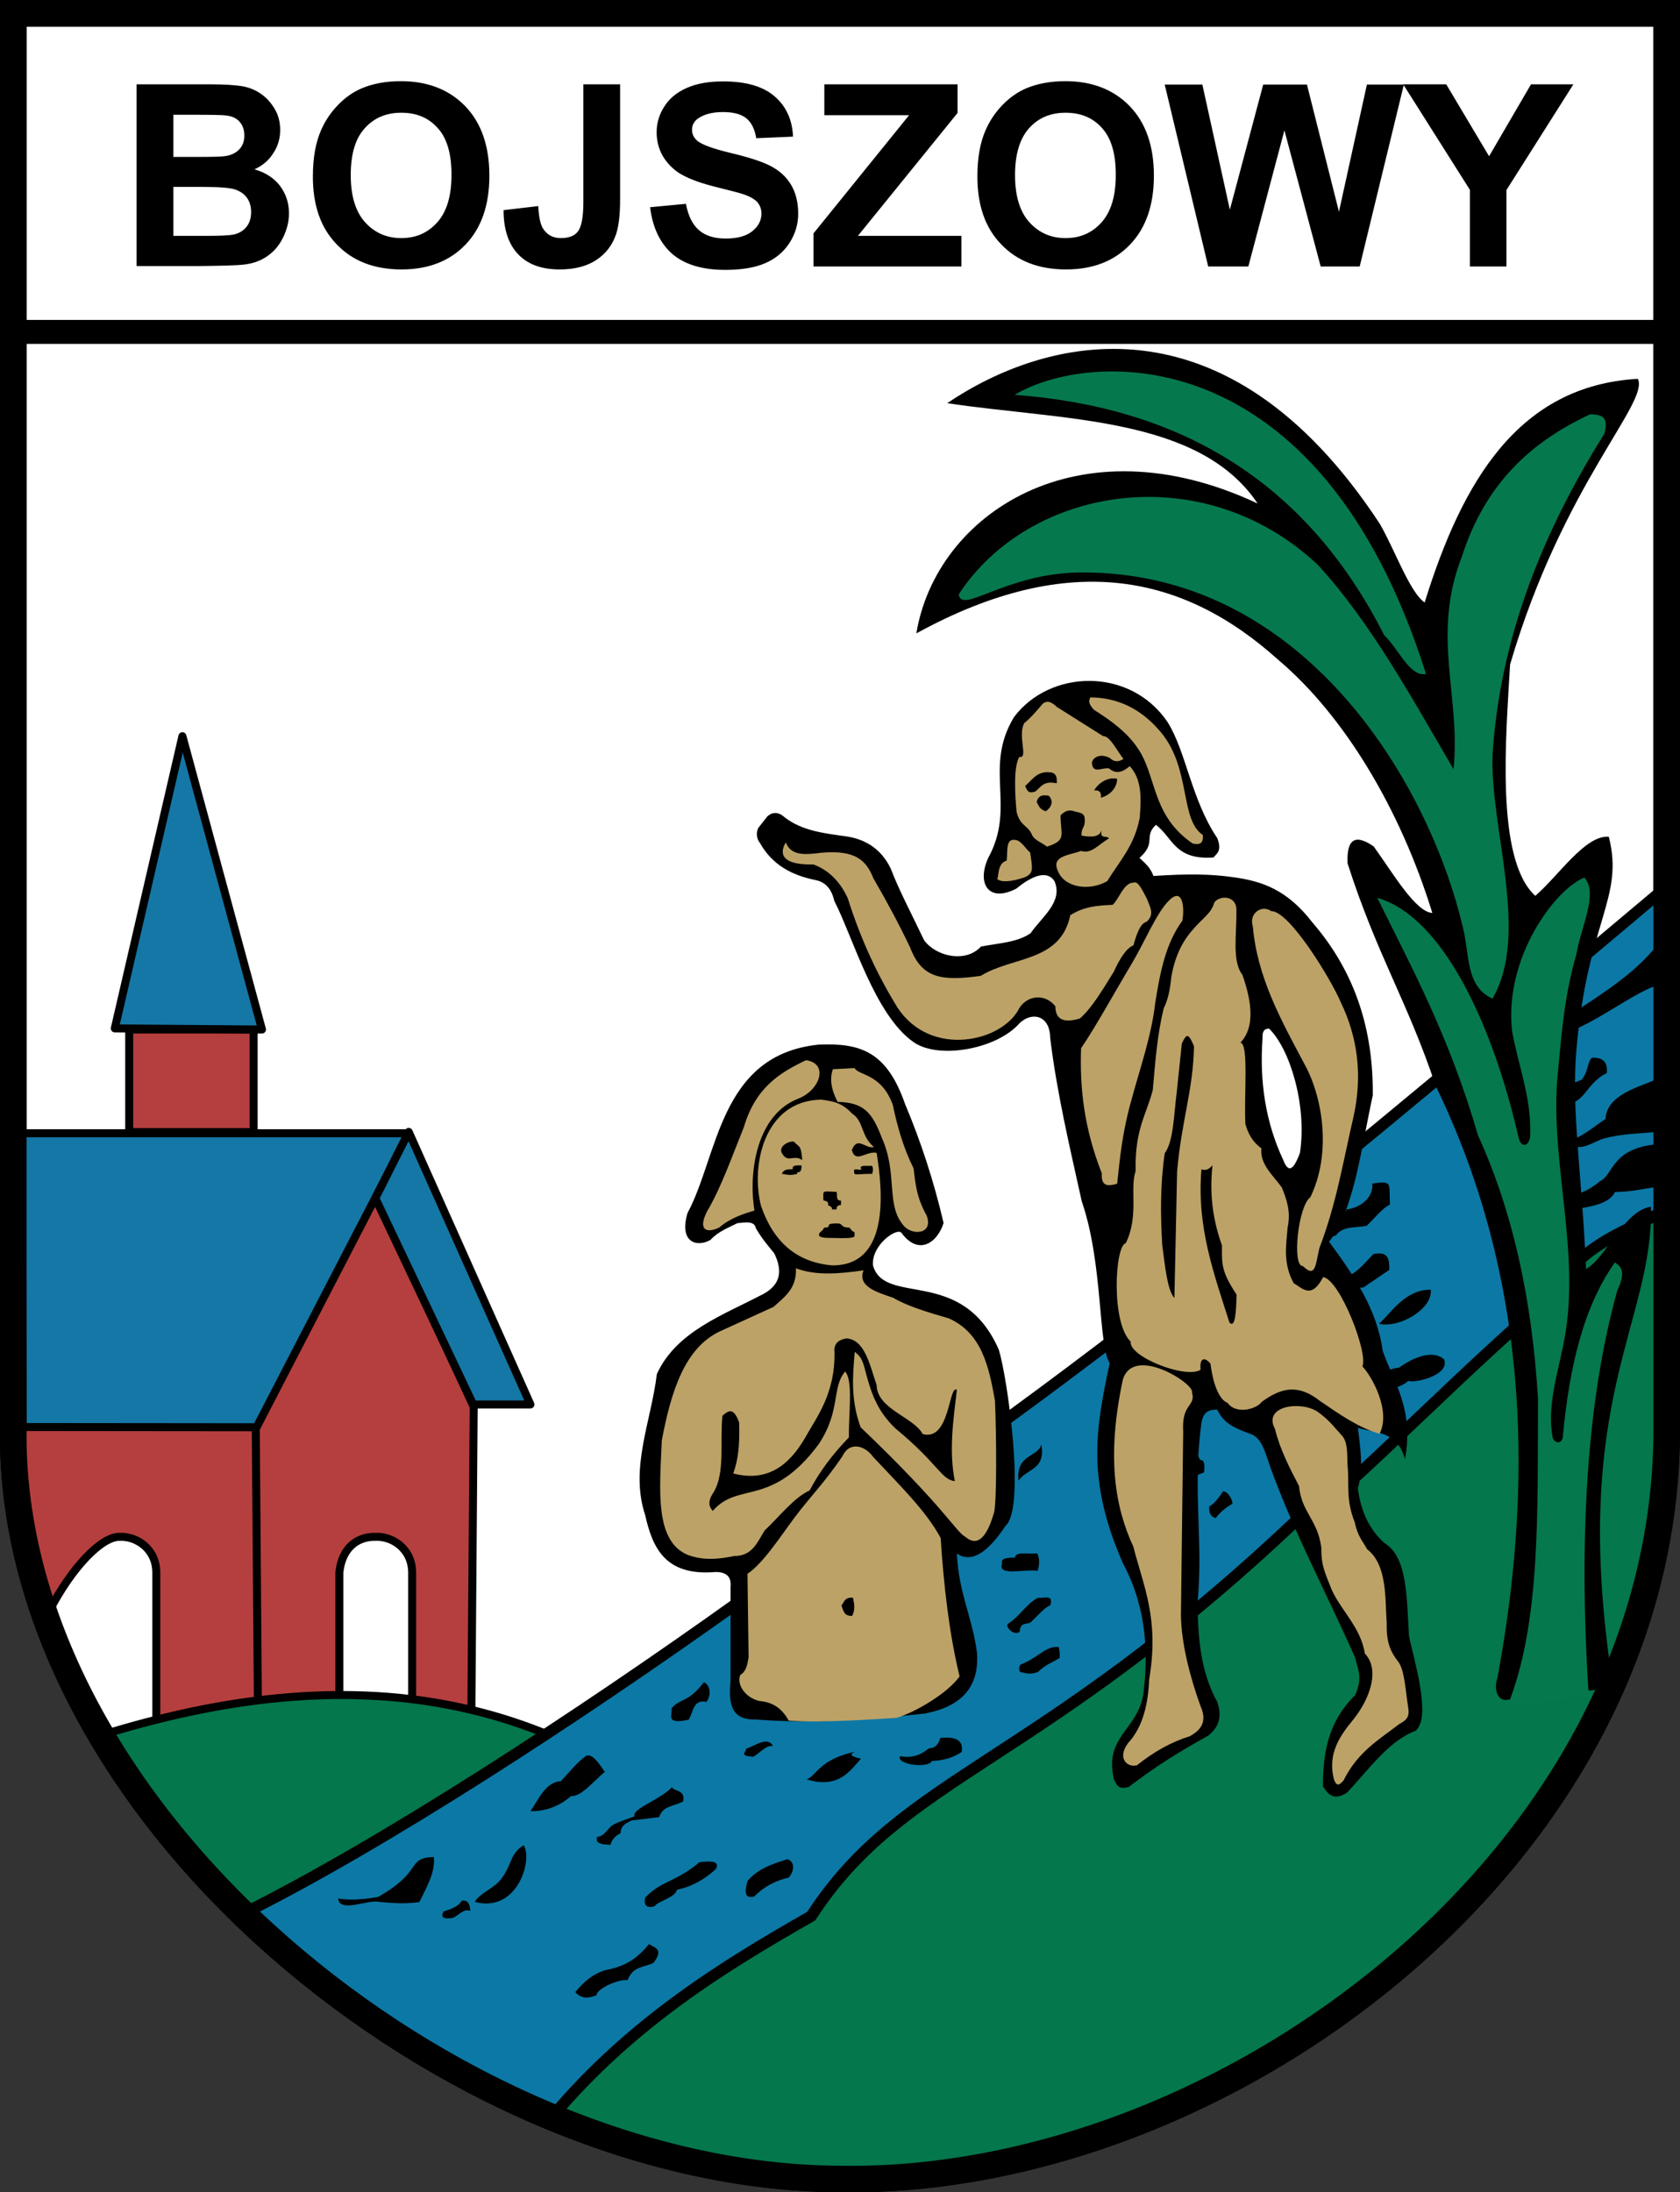 <?xml version="1.0" encoding="utf-8"?>
<!-- Generator: Adobe Illustrator 26.0.0, SVG Export Plug-In . SVG Version: 6.00 Build 0)  -->
<svg version="1.1"
	 id="svg2" inkscape:output_extension="org.inkscape.output.svg.inkscape" xmlns:cc="http://web.resource.org/cc/" xmlns:dc="http://purl.org/dc/elements/1.1/" xmlns:inkscape="http://www.inkscape.org/namespaces/inkscape" xmlns:rdf="http://www.w3.org/1999/02/22-rdf-syntax-ns#" xmlns:sodipodi="http://sodipodi.sourceforge.net/DTD/sodipodi-0.dtd" xmlns:svg="http://www.w3.org/2000/svg"
	 xmlns="http://www.w3.org/2000/svg" xmlns:xlink="http://www.w3.org/1999/xlink" x="0px" y="0px" viewBox="0 0 745.3 972.3"
	 style="enable-background:new 0 0 745.3 972.3;" xml:space="preserve">
<rect x="0" y="0" width="745.3" height="972.3" fill="#333333" stroke="none"/>
<style type="text/css">
	.st0{fill-rule:evenodd;clip-rule:evenodd;fill:#FFFFFF;stroke:#000000;stroke-width:11.77;stroke-linecap:round;}
	.st1{fill-rule:evenodd;clip-rule:evenodd;fill:#B53F3E;stroke:#000000;stroke-width:3.543;stroke-linecap:round;}
	.st2{fill-rule:evenodd;clip-rule:evenodd;fill:#B53E3E;stroke:#000000;stroke-width:3.543;}
	.st3{fill-rule:evenodd;clip-rule:evenodd;fill:#1577A5;stroke:#000000;stroke-width:3.543;stroke-linejoin:round;}
	
		.st4{fill-rule:evenodd;clip-rule:evenodd;fill:#1577A5;stroke:#000000;stroke-width:3.543;stroke-linecap:round;stroke-linejoin:round;}
	.st5{fill:#B53F3E;stroke:#000000;stroke-width:3.543;stroke-linecap:round;stroke-linejoin:round;}
	.st6{fill-rule:evenodd;clip-rule:evenodd;fill:#04774C;stroke:#000000;stroke-width:3.543;stroke-linecap:round;}
	.st7{fill-rule:evenodd;clip-rule:evenodd;fill:#0C78A5;stroke:#000000;stroke-width:5.07;stroke-linecap:round;}
	.st8{fill-rule:evenodd;clip-rule:evenodd;}
	.st9{fill:none;stroke:#000000;stroke-width:10.63;}
	.st10{fill:none;stroke:#000000;stroke-width:11.77;stroke-linecap:round;}
	.st11{fill-rule:evenodd;clip-rule:evenodd;fill:#06784E;}
	.st12{fill-rule:evenodd;clip-rule:evenodd;fill:#BCA267;}
</style>
<sodipodi:namedview  bordercolor="#666666" borderopacity="1.0" gridtolerance="10.0" guidetolerance="10.0" id="base" inkscape:current-layer="svg2" inkscape:cx="379.01082" inkscape:cy="488.77898" inkscape:guide-bbox="true" inkscape:pageopacity="0.0" inkscape:pageshadow="2" inkscape:window-height="693" inkscape:window-width="836" inkscape:window-x="89" inkscape:window-y="-2" inkscape:zoom="0.48877233" objecttolerance="10.0" pagecolor="#ffffff" showguides="true">
	</sodipodi:namedview>
<g id="layer1" transform="translate(765.832,-36.195)" inkscape:label="Warstwa 1">
	<path id="path4304" sodipodi:nodetypes="cccccc" class="st0" d="M-759.9,42.1h733.5v628.4c-0.3,189.7-197.5,335.4-367.8,332.1
		c-170.5-1.3-367.5-161.5-365.8-332.1V42.1z"/>
</g>
<g id="g5184" transform="translate(-775.479,1.3305669e-7)">
	<g id="g4191" transform="translate(1543.421,-36.195)" inkscape:label="Warstwa 1">
		<path id="path4193" sodipodi:nodetypes="cccccccccccccccccc" class="st1" d="M-602.8,563.3L-654.1,664h-105.8
			c-2,28.8,4.3,57.7,13.9,86.5c10-19.3,23.2-32.9,31.1-32.7c7.5-0.4,16.3,5.3,16.3,15.9v84.3h-14.8c0,0,0,0,0,0l154.4,0.1l1.2-158
			L-602.8,563.3z M-601.4,717.8c7.5-0.4,16.3,5.3,16.3,15.9v84.3h-32.3v-84.3C-616.3,722.6-609.3,717.6-601.4,717.8z"/>
	</g>
	<path id="path5174" class="st2" d="M888.9,628.4l1.2,153.6"/>
	<path id="path5176" sodipodi:nodetypes="ccccc" class="st3" d="M785.5,632.9l-0.3-130.3h171.6L889.3,633L785.5,632.9z"/>
	<path id="path5178" sodipodi:nodetypes="ccccc" class="st4" d="M956.8,502l54,120.9h-25.4l-43.4-91.5L956.8,502z"/>
	<rect id="rect5180" x="832.8" y="456.6" class="st5" width="55.2" height="45.5"/>
	<path id="path5182" sodipodi:nodetypes="cccc" class="st3" d="M826.4,456.1l65.3,0.5l-35.3-130.1L826.4,456.1z"/>
</g>
<g id="g3211" transform="translate(1534.533,-36.195)" inkscape:label="Warstwa 1">
	<path id="path3213" sodipodi:nodetypes="cccccc" class="st6" d="M-1193.8,876l400.2-327.6v122.1
		c-0.3,189.7-197.5,335.4-367.8,332.1c-123.7-0.9-261.5-85.6-327-197.2C-1382.6,772.9-1282.2,780.1-1193.8,876z"/>
</g>
<g id="g3181" transform="translate(-770.863,1.3305669e-7)">
	<g id="g3249" transform="translate(1536.153,-36.195)" inkscape:label="Warstwa 1">
		<path id="path3251" sodipodi:nodetypes="ccccccccc" class="st7" d="M-26.4,429.9v142.8c-17.3,10.4-35.1,12.2-56.2,42.9
			c-49.1,43-97.7,95.1-108.2,95.5c-114.6,108.3-174,112.3-214.6,174.9c-38.2,21.8-79.9,47.2-115.2,89.3
			c-50.2-20.7-97.8-52-137.2-90.2c62.5-31.1,148.6-87.2,220.1-138.3C-285.4,650-164.5,545.9-26.4,429.9z"/>
	</g>
	<path id="path3253" sodipodi:nodetypes="cscc" class="st8" d="M1003.2,818.4c-6.1,3.6-5,8.2-9.8,14.7c-3.6,4.8-9.2,6-11.9,10.4
		C1000.4,848.6,1007.3,824.8,1003.2,818.4z"/>
	<path id="path3255" sodipodi:nodetypes="cccccc" class="st8" d="M963.3,823.6c-12.4,0.4-4.4,6.3-24.7,17.7
		c-7.2,1.3-13.1,1.5-17.7,0.7c0.4,6.6,13.5,0.3,18,1.5c5.5,0.4,10.4,1.1,18,0.1C960.1,837,964.1,830.3,963.3,823.6z"/>
	<path id="path3257" sodipodi:nodetypes="ccccc" class="st8" d="M975.7,843c2-0.4,3.6,0.5,3.8,4.5c-2.9-1.2-5.2,2-7.7,3.1
		c-5.1,0.8-5.2-0.8-4.2-2.8C970.6,846.7,973.8,846,975.7,843z"/>
	<path id="path3259" sodipodi:nodetypes="cccccc" class="st8" d="M1006.2,803.3c3.8-5.7,6.9-13,13.4-13.3c3.9-4,7-8.2,11.2-11.2
		c3.4-1.7,7.4,6.1,8.4,7c-5,4.1-10.3,11-15,10.8C1018.2,801.7,1012.2,803.3,1006.2,803.3z"/>
	<path id="path3261" sodipodi:nodetypes="ccccccccsc" class="st8" d="M1035.7,814.7c-0.2,1.6-0.8,3.3,6,3.5c0.6-2.3,2.1-4,4.5-5.2
		c0-3.3,2.4-4.4,4.8-5.6l12.3-1.5c1.5-5,6.5-4.8,10.6-6.9c1.3-5.4-4.5-4.5-4.9-6.4c-5.6,5.9-17.7,9.4-16.7,13
		c-3.2,1.2-6.3,2.1-9.4,3.7C1040.5,810.6,1039.3,814.4,1035.7,814.7z"/>
	<path id="path3263" sodipodi:nodetypes="cccccc" class="st8" d="M1057.1,841.6c7.4-7.7,13.3-6.7,24.1-15.7c5.1-0.6,9.2-0.6,7.2,3.1
		c-4.8,4.3-10.3,7.7-17.2,9.1c-0.8,3.6-8.7,5.1-9.9,7.3C1057.4,846.5,1056.4,844.8,1057.1,841.6z"/>
	<path id="path2169" sodipodi:nodetypes="ccccc" class="st8" d="M1102.5,834.2c-1.3,4.6-1.5,8.1,3,6.9c4.5-4.6,9.7-7.1,15.3-8.4
		c3.3-4,1.9-7.7-0.8-8.1C1113.7,826.7,1107.4,828.5,1102.5,834.2z"/>
	<path id="path2171" sodipodi:nodetypes="ccccc" class="st8" d="M1083.1,746.1c2.3,0.8,3.8,4.9,1.2,8.7c-6-1.3-5.8,4.5-7.9,7.9
		c-10.9,2.4-7-2.5-7.6-5.1C1073,752.9,1076,755.4,1083.1,746.1z"/>
	<path id="path2173" sodipodi:nodetypes="cccc" class="st8" d="M1101.8,775.6c0.6,1.2-3.8,3.2,3.3,3.5c2.9-1.7,5.8-5.3,8.7-4.7
		C1111.4,769.9,1106.1,774.2,1101.8,775.6z"/>
	<path id="path2175" sodipodi:nodetypes="cccc" class="st8" d="M1128.8,789.2c14.2,4.3,19.3-4,24-9.2c-3.4-0.8-5.8-1.6-2.7-3.1
		C1134.3,780.5,1133.5,787,1128.8,789.2z"/>
	<path id="path2177" sodipodi:nodetypes="ccccccc" class="st8" d="M1026.1,883.5c2.5,3,5.8,2.9,9.4,1.4c0.1-2.9,9.6-7.2,13.8-6.7
		c2.3-6.3,7.5-5.6,11.5-7.7c4.9-6.4,0-6.7-2-8.3c-4.8,5.9-10,9.9-19.5,11.6C1033.5,875.7,1029.8,879,1026.1,883.5z"/>
	<path id="path2179" sodipodi:nodetypes="cccccc" class="st8" d="M1170.1,778.9c-1.6,3.8,12.6,5.5,14.2,2.1c4.8-0.2,9.2-1.3,13.2-4
		c0.9-5.7-3.3-6.8-9.5-6.2c-1,3.3-2.2,4.3-5.2,4.7C1180,777.8,1176.2,780,1170.1,778.9z"/>
	<path id="path2181" sodipodi:nodetypes="cccccc" class="st8" d="M1240.6,730.5c0.2,1.4,0.5,2.4,0.4,4.8c-3.2,2-6.6,3.1-9.6,6.2
		c-3.6,1.4-5.7,0.5-8.1,0c-0.3-1.1-0.6-2.2,0.4-3.3C1231.4,735.3,1235,729.7,1240.6,730.5z"/>
	<path id="path2183" sodipodi:nodetypes="cccccc" class="st8" d="M1218.1,720.1c-1.6,1,2.3,5.6,5.1,3.7c0.3-4.7,3.1-3.1,4.9-4.3
		c2.9-2.7,5.8-6.2,8.7-7.6c1.6-5.1-3.1-2.8-5.4-3.3C1226.1,711.3,1223.6,716.6,1218.1,720.1z"/>
	<path id="path2185" sodipodi:nodetypes="ccccc" class="st8" d="M1221.2,690.8c-3.2,0.1-6.5,0-5.8,2.8c-2.2,5.7,10.6,2.1,15.8,3.1
		c0.7-2.6,1.1-5.1-0.2-7.8C1227.7,689.5,1221.3,687.8,1221.2,690.8z"/>
	<path id="path2187" sodipodi:nodetypes="ccc" class="st8" d="M1232.8,640.6c-1.3,5.8-11.3,4.1-10.1,16.1
		C1226.4,651.2,1234.9,652,1232.8,640.6z"/>
	<path id="path2189" sodipodi:nodetypes="ccccc" class="st8" d="M1313.4,661.5c2-0.4,4.3,3.6,4.2,5.4c-2.7,1.6-5.3,3.5-7.4,6.4
		c-1.8-0.5-3.1-1.7-2.9-5.2C1309.9,666.8,1311.6,664.1,1313.4,661.5z"/>
	<path id="path2191" sodipodi:nodetypes="ccccccc" class="st8" d="M1291.8,655.4c-0.6,2.4-1,4.8,3.6,3.7c3.1-3.9,6.4-4.7,9.6-6.1
		c0.6-4.4-0.3-5.6-1.8-5.5c-0.8-3.2-2.7-1.2-4.1-1.7c-0.3,1-1.1,2-3,2.6C1296,651.2,1293.8,653.3,1291.8,655.4z"/>
	<path id="path2193" sodipodi:nodetypes="ccc" class="st8" d="M1382.6,587.1c5.2-4.4,11.5-15.3,23-15.1
		C1406.5,580.4,1391.9,589.2,1382.6,587.1z"/>
	<path id="path2195" sodipodi:nodetypes="ccccc" class="st8" d="M1380.1,556.2c7-1.5,7.1,2.7,7.1,7l-11.5,7.8
		c-9.5,0.8-8.1,0.6-8.1-4.5C1372.8,564.7,1376.1,560.4,1380.1,556.2z"/>
	<path id="path2197" sodipodi:nodetypes="ccccccc" class="st8" d="M1368.3,536.4c6-0.8,11.8-5,11.4-11.5c9.4-1.3,7.2,0,7.8,9.3
		c-3.6,1.8-6.9,6.2-10.3,9.4c-4.6,1.1-10.5-0.1-13.7,4.3c-2.2,1-4.1,0.4-5.9-0.5C1359.7,541.7,1365.4,542.1,1368.3,536.4z"/>
	<path id="path2199" sodipodi:nodetypes="cccc" class="st8" d="M1507,417.8c-15,20.8-47,33.7-49,41.2c12,1.8,35.9-18.4,47.9-21.9
		L1507,417.8z"/>
	<path id="path2201" sodipodi:nodetypes="ccccc" class="st8" d="M1477.3,469.1c4.3-0.1,6.9,1.6,6.4,6.8c-11.1,5.5-8.9,16.2-24,13.5
		c2.9-4.6,6.7-8.4,12.8-10.5C1475.7,475.1,1475.1,470.1,1477.3,469.1z"/>
	<path id="path2203" sodipodi:nodetypes="cccccc" class="st8" d="M1507.1,478.1c-8.7,4-23.4,7.1-24,18.2c-5.3,3.4-10.2,8-16.2,9.6
		c3,5.6,9.1,1.6,14.6-0.7c8.5-2.5,16.9-2.4,24.2-3.2L1507.1,478.1z"/>
	<path id="path2205" sodipodi:nodetypes="cccccccc" class="st8" d="M1507.5,507.4c-21.8,1.2-20.8,13.7-26.7,16.4
		c-7.7,6.3-10.7,4.8-14.2,8.7c-5.2,2.1-11,3.9-10.6,9.2c3.9,2.3,7.8-2.8,11.7-5.3c9.6-1,17.4-2.9,19.6-7.7c8.2-0.2,13-1.6,19.5-2.4
		L1507.5,507.4z"/>
	<path id="path3179" sodipodi:nodetypes="ccccc" class="st8" d="M1380.5,616.4c-0.7-5,3.5-8.8,11.1-9.9c6.4-4.6,15-8,19.9-3.6
		c2.7,7.1-13.1,10.7-15.9,9.5C1393.8,614.4,1386.9,617.4,1380.5,616.4z"/>
</g>
<path id="path3215" sodipodi:nodetypes="cc" class="st9" d="M734.8,147.2H7"/>
<path id="text4186" d="M60.6,37.4h32.3c6.4,0,11.2,0.3,14.3,0.8c3.1,0.5,5.9,1.6,8.4,3.3c2.5,1.7,4.5,3.9,6.2,6.7
	c1.7,2.8,2.5,6,2.5,9.4c0,3.8-1,7.3-3.1,10.4c-2,3.2-4.8,5.5-8.3,7.1c4.9,1.4,8.7,3.9,11.3,7.3c2.6,3.5,4,7.5,4,12.2
	c0,3.7-0.9,7.2-2.6,10.7c-1.7,3.5-4,6.2-7,8.3c-3,2.1-6.6,3.4-10.9,3.8c-2.7,0.3-9.3,0.5-19.7,0.6H60.6V37.4z M76.9,50.9v18.7h10.7
	c6.4,0,10.3-0.1,11.8-0.3c2.8-0.3,5-1.3,6.6-2.9c1.6-1.6,2.4-3.7,2.4-6.3c0-2.5-0.7-4.5-2.1-6.1c-1.4-1.6-3.4-2.5-6.1-2.8
	c-1.6-0.2-6.3-0.3-13.9-0.3H76.9z M76.9,83v21.6H92c5.9,0,9.6-0.2,11.2-0.5c2.4-0.4,4.4-1.5,5.9-3.2c1.5-1.7,2.3-4,2.3-6.9
	c0-2.4-0.6-4.5-1.8-6.2c-1.2-1.7-2.9-2.9-5.1-3.7c-2.2-0.8-7-1.2-14.5-1.2H76.9z M138.8,78.3c0-8.2,1.2-15.1,3.7-20.7
	c1.8-4.1,4.3-7.8,7.5-11.1c3.2-3.3,6.7-5.7,10.4-7.3c5-2.1,10.8-3.2,17.4-3.2c11.9,0,21.4,3.7,28.6,11.1
	c7.1,7.4,10.7,17.6,10.7,30.8c0,13-3.5,23.2-10.6,30.6c-7.1,7.4-16.6,11-28.4,11c-12,0-21.6-3.7-28.6-11
	C142.3,101.2,138.8,91.1,138.8,78.3L138.8,78.3z M155.6,77.7c0,9.1,2.1,16.1,6.3,20.8c4.2,4.7,9.6,7.1,16.1,7.1c6.5,0,11.8-2.3,16-7
	c4.2-4.7,6.3-11.7,6.3-21.1c0-9.3-2-16.2-6.1-20.7c-4.1-4.6-9.4-6.8-16.2-6.8c-6.7,0-12.1,2.3-16.2,6.9
	C157.6,61.5,155.6,68.4,155.6,77.7L155.6,77.7z M258.9,37.4h16.2v51.1c0,6.7-0.6,11.8-1.8,15.4c-1.6,4.7-4.4,8.5-8.6,11.3
	c-4.1,2.8-9.6,4.3-16.4,4.3c-8,0-14.1-2.2-18.4-6.7c-4.3-4.5-6.5-11-6.5-19.6l15.4-1.8c0.2,4.6,0.9,7.9,2,9.8c1.8,2.9,4.4,4.4,8,4.4
	c3.6,0,6.2-1,7.7-3.1c1.5-2.1,2.3-6.4,2.3-12.9V37.4z M288.4,91.9l15.9-1.5c1,5.3,2.9,9.2,5.8,11.7c2.9,2.5,6.9,3.7,11.8,3.7
	c5.3,0,9.2-1.1,11.9-3.3c2.7-2.2,4-4.8,4-7.8c0-1.9-0.6-3.5-1.7-4.9c-1.1-1.3-3.1-2.5-5.9-3.5c-1.9-0.7-6.3-1.8-13.1-3.5
	c-8.7-2.2-14.9-4.8-18.4-8c-5-4.4-7.4-9.9-7.4-16.2c0-4.1,1.2-8,3.5-11.5c2.3-3.6,5.7-6.3,10.1-8.2c4.4-1.9,9.7-2.8,15.9-2.8
	c10.1,0,17.8,2.2,22.9,6.7c5.1,4.4,7.8,10.4,8.1,17.8l-16.3,0.7c-0.7-4.1-2.2-7.1-4.5-8.9c-2.3-1.8-5.7-2.7-10.3-2.7
	c-4.7,0-8.4,1-11.1,2.9c-1.7,1.2-2.6,2.9-2.6,5c0,1.9,0.8,3.5,2.4,4.9c2.1,1.7,7,3.5,15,5.4c7.9,1.9,13.8,3.8,17.6,5.8
	c3.8,2,6.8,4.7,8.9,8.2c2.1,3.5,3.2,7.8,3.2,12.9c0,4.6-1.3,9-3.9,13c-2.6,4-6.2,7-10.9,9c-4.7,2-10.6,2.9-17.6,2.9
	c-10.2,0-18-2.4-23.5-7.1C292.8,107.8,289.5,100.9,288.4,91.9L288.4,91.9z M360.9,118.2v-14.7l42.4-52.4h-37.6V37.4h59.1v12.7
	l-44.2,54.5h45.9v13.6H360.9z M433.6,78.3c0-8.2,1.2-15.1,3.7-20.7c1.8-4.1,4.3-7.8,7.5-11.1c3.2-3.3,6.7-5.7,10.4-7.3
	c5-2.1,10.8-3.2,17.4-3.2c11.9,0,21.4,3.7,28.6,11.1c7.1,7.4,10.7,17.6,10.7,30.8c0,13-3.5,23.2-10.6,30.6c-7.1,7.4-16.6,11-28.4,11
	c-12,0-21.6-3.7-28.6-11C437.1,101.2,433.6,91.1,433.6,78.3L433.6,78.3z M450.3,77.7c0,9.1,2.1,16.1,6.3,20.8
	c4.2,4.7,9.6,7.1,16.1,7.1c6.5,0,11.8-2.3,16-7c4.2-4.7,6.3-11.7,6.3-21.1c0-9.3-2-16.2-6.1-20.7c-4.1-4.6-9.4-6.8-16.2-6.8
	c-6.7,0-12.1,2.3-16.2,6.9C452.4,61.5,450.3,68.4,450.3,77.7L450.3,77.7z M536,118.2l-19.3-80.7h16.7l12.2,55.5l14.8-55.5h19.4
	l14.2,56.4l12.4-56.4h16.4l-19.6,80.7h-17.3l-16.1-60.4l-16,60.4H536z M652.1,118.2v-34l-29.6-46.8h19.1l19,31.9l18.6-31.9h18.8
	l-29.7,46.9v33.9H652.1z"/>
<path id="path2276" sodipodi:nodetypes="cccccc" class="st10" d="M5.9,5.9h733.5v628.4C739.1,824,542,969.7,371.7,966.4
	C201.2,965.1,4.2,804.9,5.9,634.3V5.9z"/>
<g id="g7146" transform="translate(-752.179,-6.789)">
	<path id="path6165" sodipodi:nodetypes="cccsccccccccccccccccccc" class="st8" d="M1467.1,750c-18.3-122.6,18.6-156.4,17.5-208
		c-11.9,1.5-19.9,22.8-28.8,27.6c-1.8-42.1-6.7-70.7-4.2-98.1c5-56.3,21.2-66.5,14.3-93.6c-10.4-0.9-22.2,17.2-32.6,26.2
		c-18-16.2-12.9-72.1-11.2-102.6c23.4-79.8,61.8-116,56.7-126.7c-52.9,3-77.9,45.3-94.6,99.2c-6.6-4.5-13.2-23.3-19.9-34.9
		c-68.7-104.6-149-82.5-191.9-53.5c51.8,7.8,111.7,5.8,137.7,44.5c-79.8-37.5-142.7,4.8-151.4,57.6c68.6-37.6,119.1-25.5,160.4,11.6
		c29.4,24.8,54.3,66.3,68.5,112.4c-7.4-0.5-17-16.9-26-29.5c-7.9-5.5-12.1-3.7-11.6,7.5c13,40.6,26.7,61.4,39.1,98.7
		c39.2,80.7,44.8,169,27.4,262.5c-1.7,4.9-0.1,9.8,3.5,9.8l-0.4,0.1l39.9-4.5C1463.5,755.5,1467.5,755.1,1467.1,750z"/>
	<path id="path7136" class="st11" d="M1202.3,181.9c32.4-19.5,135-27,182.5,123.8c-7.2,1.5-12.3-11.4-18.5-17.1
		C1330.8,218.5,1273.7,187.2,1202.3,181.9z M1177.5,270.4c31-47.7,108-61.4,159.4-13c23.5,25.6,41.4,58.6,60.1,90.5
		c3.4-31.7-10-59.3,3.7-94.2c10.6-33.2,31.6-51.4,57-63.2c4.2,0.3,8.5,0.3,6.2,8.7c-27.9,44.5-46.4,91.5-49.6,142.6
		c-1,32.8,16.6,79.3,0,107.9c-11.9-5.3-10.2-19.6-13-31c-15.3-65.7-71.5-158.9-169.9-158C1198.5,260.9,1178.7,279.5,1177.5,270.4z
		 M1455,396c6.5,6.8-1.7,22.6-3.5,34.1c-5.7,19.5-6.7,37.5-8.5,55.7c-2.9,38.5,11.1,79,2.5,118.5c-2.8,13.4-7,26.8-4.5,40.2
		c1.5,3.3,4.5,1.9,4.5-0.5c2.8-30.6,9.2-57.8,23.1-77.3c2.7,1.8,5.1,3.9,1,12.6c-13.4,48.5-17.2,109-12.6,179.7l-36.1,4.5
		c15-36.8,13.3-87.2,13.6-136.1c-2.7-45.8-11.8-84.6-26.6-117c-13-44.5-29.1-73.7-44.7-105.4c28.3,8,50.9,54.5,62.8,106.9
		c1.3,4.1,4.4,3.3,5-1c0.8-16.7-5.2-31.2-8-46.7C1419.3,431.6,1442,401.3,1455,396z"/>
</g>
<g id="g4277" transform="translate(2.7740228e-6,1.3305669e-7)">
	<path id="path2204" class="st8" d="M335.3,762.6c-11.3,0.4-12.1-7.6-11.2-17.1v-41.6c0.5-5-2.3-6.7-6.7-6.7
		c-22.3,1.9-27.9-10.7-31.2-25.3c-6.9-20.8,2.7-41.6,5.2-62.5c8.7-19,29.4-26.1,47.6-35.7c6.1-3.5,8.9-8.8,4.5-17.8
		c-2.7-3.4-5.5-6.5-8.2-11.2c-0.6-3.3-4.6-2.6-8.2-2.2c-4.1,2.1-8.4,3.6-11.9,7.4c-5.9,3.4-14.1,1.3-10.2-11.9
		c13.7-25.4,14-70.2,58.2-74.7c18.6-0.8,30.2,3.1,38.3,26.3c6.9,16.4,12.7,33.9,17.1,52.8c-2.6,8.5-10.9,14.8-18.6,4.5
		c-1.7-2.9-13.6,5.2-12.7,14.4c5.3,18.2,39.5,0.1,55.8,37.3c3.8,12.1,12,70.2,3,78.1c-6.7,10.1-14.4,17.3-21.6,12.3
		c0.8,17.7,6.9,28.3,8.9,43.9c1.2,15.5-7.1,24.1-23.3,27.1C385.1,762.7,360.3,764.6,335.3,762.6z M348.1,362.5
		c-3-2.8-5.8-2.2-7.7-0.4c-1,1.3-2.5,3.2-4,5.1c-0.8,1.5-1.1,4.4,0.7,6.6c5.6,10,14.4,14.4,24.6,16.5c4.3,0.8,7.2,3.8,8.4,9.2
		c8.4,16.4,17.9,50.6,35.2,62.7c11.1,7.8,37,3.1,47-8.4c5.4-5.2,13.5-3.7,13.6,6.6c3,24.6,8.7,48.4,14,72.4
		c9.5,27.5,7.2,63.7,12.4,71.8c-6.3,29.3-10.3,51.9,5.9,88.8c8.9,16.5,11.7,35.4,9.2,56.5c-1.8,17.4-17.9,19.6-13.2,39.3
		c1.2,1.9,1.3,4.8,6.6,3.3c11.1-8.6,22.9-16,35.2-22.7c3.3-2.8,6.8-6.8,4-15c-7.6-13.8-8.4-28.5-8.8-43.3
		c2.8-27.7-2.3-50.8,1.8-80.4c0.8-5.3,3.8-6,7-5.9c3.1,6.6,8.8,8.5,14.3,10.6c4,1.1,5.8,5,7.3,9.2c10.2,30.6,26.4,60.2,39.6,90.3
		c1,4.7,3.6,8.3,0,16.5c-12.2,12-14.3,26-14.3,40.4c2.2,3.6,4.8,6.6,10.6,2.9c9.7-10.2,18.5-23,30.5-27.5c7.1-5.8-0.5-30.6-2.9-41.8
		c-1.1-16.7-0.5-35.3-11-41.5c-6.3-5.7-10.4-13.6-11.7-24.2c2.5-8.9,1.1-17.9,0-26.8c8,2.3,17.5,1.3,20.9,13.9
		c4-22.4-4.8-33.6-9.9-48.1c-2.5-18.5-12.9-33.6-23.8-48.4c11-13.5,14.2-41.1,19.4-64.9c0.3-28.5-7.5-54.4-26.8-76.7
		c-11.3-14.7-22.6-18.3-34.7-20c-10.3-1.5-20.4-1.6-35.8-0.6c-1.3-3.7-3.8-5.8-6.2-8c7.7-6.8,1.7-9.4,7.3-14.7
		c7.6,5.8,8.3,15.7,25.5,14.5c1.6-1.8,3.9-3,1.7-8.6c-11.5-17.1-13.8-38.3-22-51.4c-16.6-24.6-52.3-23.5-68.2-2.2
		c-13.6,22.6,1.1,39.6-11.4,62.4c-5.1,11.1-0.1,20.1,12.5,13.6c7-5.8,13.7-8.3,16.9-3.3c3.9,9.2-5.5,15.7-10.6,23.1
		c-5.9,4.1-14.3,4.4-22,5.9c-7,7.6-20.3,4.2-25.3-2.9c-5-10.6-11.4-22.7-14.7-31.6c-4-8.3-10.6-12.9-19.4-14.3
		C365.9,369.6,356,368.6,348.1,362.5z M563,456.2c9.2,8.9,16.9,34,13.7,55.1c-3.3,9-5.5,8.1-7.4,3.2c-7.8-16.6-10.6-34.7-9.2-54
		C559.9,457,561.2,456.2,563,456.2z"/>
	<path id="path3177" class="st12" d="M357.6,470.2c10.1,1.5,6.3,13.1-3.3,17c-18.5,7-22.4,32.3-19.6,49.7
		c-5.4,1.6-10.8,3.4-15.6,7.5c-5.3,2.6-9.8,1.5-5.4-7.2c6.1-10.2,11-24.2,16.3-37.3C335.2,482.3,346,475.7,357.6,470.2z
		 M379.1,473.7l-9.6,0.5c-1.5,4.2-0.8,9,2.1,14.5c11.6,0.3,15.2,4.5,19.6,15.9c7.1,15.9,1.8,29.3,9.3,38.5c3.7,5.2,14,4.5,10.5-4.2
		c-4.4-7.8-4.9-14-5.7-20.7c-4.5-9.1-7.2-18.4-9.2-28.1C391.1,476.1,381,477.1,379.1,473.7z M364.2,487.7
		c-25.2,0.5-31.2,29.1-26.6,47.1c5.4,15.7,15.5,25,31.5,26.4c25.4,0.3,22.7-32.2,19.8-49.9c-4.6-1-9.3,4.9-11-1.2
		c2.5-6.5,6-0.4,9.8-1.4c-6-5-4.3-11.4-9.8-14.9C373.4,488.8,368.8,488.3,364.2,487.7z M347.1,511.8c-2.4-3.5,3.5-6.1,5.2-5.4
		c2,2.4,3.1,1,3.6,8.1C352.2,511.9,349.6,515.9,347.1,511.8z M355.6,516.9c0,4.6-2.4,2-1.9,3.7c-3.2,0.9-4.8,0.3-6.8,0
		c0.4-1.4,1.7-2.2,4.8-2C351.3,516.7,353.3,516.8,355.6,516.9z M378.9,518.9c0-0.5,2.1-0.1,3.3-0.1c-1.7-2.6,3-1.4,4.6-1.8
		c0.7,1.2,0.5,2.4,0.1,3.6C378.8,520.6,378.9,521.8,378.9,518.9z M373.1,532.5c-2.6,0-1.4-2.6-2-3.9c-6.6-0.2-5.9-1-5.8,3.8
		c1,0.3,2.3,0.2,2.1,2.2c0.9,0.3,1.8,0.7,1.7,1.8l2,0c0-1.6,0.9-1.9,2-2L373.1,532.5z M363.4,548.1c-0.4-1.9,1.7-1.8,2.1-3.6
		c4.6-0.2-0.7-1.9,5.8-1.9c3.2,0,0.9,1.7,5.6,1.9c0.6,0.7,0.9,1.5,2.2,2v1.8c-0.7,1-4.9,0.8-7.5,0.8
		C368.5,548.9,364.7,549.4,363.4,548.1z M331.6,698c7-4.7,14.2-16,21-25.1c7-9.3,13-15.1,21.1-27c3-6.6,9.8-5.1,13.7,0.3
		c11.2,12,23.5,23.9,29.9,35.9c1.4,21.2,3.7,41.9,8.4,61.4c-5.3,7.5-19.9,16.1-28.1,18.4c-7,0.4-33.7,2.4-47.7,1.2
		c-2.6-4.7-6.4-8.2-13.1-8.7c-6.7-1.7-10-7.7-8.4-11.5c3-2,3.1-5,3.7-7.8L331.6,698z M378.4,708.6c-4-0.3-3.9,2.2-5.1,3.4
		c1.1,3.4,1.5,4.6,4.7,4.7C379.5,714,379,711.3,378.4,708.6z M353.1,562.5c8.7,3.3,19.1,2.5,30,0.9c-2.9,7.3,6.3,9.8,13.2,12.2
		c5.6,3.4,14.8,6.3,24.6,9.1c14.6,6.5,17.8,21.3,20.5,36.5c0.7,16.5,0.8,44.9-0.4,49.6c-2.1,7.3-6,16.5-12.6,10.9
		c-4.4-2.3-9-12.8-46.6-48.7c-4.5-12.3-3.5-22.9-2.6-33.5c1.5,1.6,2.9,1.7,4.4,7.4c2.7,10.5,5.2,18.4,13.5,26.5
		c19.4,16,20.4,22.8,26.5,23.5c-2.7-13.5-0.7-27,0.9-40.5c-3.7-2.4-3,23-15.2,19.6c-3.8-7.4-20.2-11-20.4-21.7
		c-3.2-9.6-5.4-20.1-13.3-20.7c-3.5,0.5-5.8,2.3-5.4,5.9c0.4,18.8-8.1,29.2-13.1,38.3c-7.4,12.7-17.2,19.5-31.8,15.7
		c2.2-6.3,2.9-12.3,2.6-22.6c-2.5-7.1-4.9-5.2-7.4-3c-1.2,11.4,1.3,25.1-3.9,33.9c-2.8,4.1-2.1,6.4-0.4,8.3
		c11.4-13.2,26-1.3,47-29.6c9.9-14.9,5.7-25.1,11.7-32.2c3.7,3.9,1.5,18.9,1.7,29.2c-7.1,7.3-13,15.1-17.4,23.5
		c-7.1,3.3-13.4,11.6-20,17.8c-3.2,5.2-5.5,11.4-13.5,11.3c-9.8,2.1-15.6,1.3-20.4-0.4c-15.1-6.1-12.6-29.3-11.7-50.9
		c4.1-21.6,10.1-40.9,25.7-48.3l23.9-10.9C348,575.2,353.5,571.5,353.1,562.5z M483.7,309.3c15.9,0.1,25.6,8.6,31.5,15.7
		c13.2,16.1,8.2,38.5,18.4,45.3c0.4,3.9-1.5,4.5-4.5,3.8c-14.7-10.1-15.8-22.6-20.4-34.5c-3.4-9-9.3-16-23.4-24.8
		C482.6,311.9,483.1,310.6,483.7,309.3z M450.2,372.5c2.9,0,5.7,5.2,6.8,5.5c1.1,7.6,1.7,9.4-2.7,11.2c-6.5,2.1-10.2,2.1-12,0.6
		c0.9-0.2-0.1-7,4.3-8.1C447.1,377.8,446,371.9,450.2,372.5z M498.4,336.6c-2.3,1.5-4.3,1.3-6-0.4c-4.2-2.2-7.5-0.4-8,2
		c0.3,5.3,4.4,2.1,7.6,2.6c3.4,2.9,6.3,1.4,9.2-1c5.5,6,5.1,14.4,4.4,23c-2.4,12.5-9.1,19.3-14.4,28c-8.1,4.6-19.2,2.9-22-4.8
		c-2.8-6.4,5.2-6.7,10.4-8.6c4.5,1.4,7.2-2.4,12.4-5.6c-1.2-1.5-4.3,0.7-3.2-3.8c-1,3.5-4.8,3.3-9,2.6c-0.2-3.9,1.8-3.2,1.4-7.6
		c-0.1-2.6-2.6-2.6-4.4-3.1c-3.1-1.2-4.8,0.3-6.3,1.7c0,8.8,2.9,11-6,13.9c-2.7-2.1-5.7-2.8-6.8-5.5c-1.7-4-5.1-3.5-6.7-9.9
		c-0.6-6.3-1.6-19.7,1.2-24.4c4.2,0.9-0.9-9.4,2.2-15c3.1-2.5,5.6-5.6,8.2-8.6c2.1-1.7,4.1-0.6,6.2,1.4l20.6,13
		C492.3,326.3,495.3,332.6,498.4,336.6z M466.4,342.6c2.5,0.6,2.5,2.6,2.4,4.8c-5.6-1.2-6.8,1.3-9.4,3.6c-2.7,0.9-3.5,0.4-4.6-2.4
		C458.3,345.4,460.4,341.7,466.4,342.6z M495.6,345.4c-4.2-1-8.6,2.1-10.2,5.2c1.6-0.2,3.3,0.1,3,3.2
		C491.8,352.9,495.5,350,495.6,345.4z M464.2,352.8c-2.7-0.4-3.8,0.9-4.3,2.9c0.9,1.5,1.2,3.3,4.1,4.1c1.1-1,2.3-1.7,2.6-4.2
		C466.2,354,465.7,352.6,464.2,352.8z M348.6,373.6c2.4,6.3,9.1,5.4,15.8,4.6c15.9-1.4,20.1,4,23.1,11.4c5.8,10,11.2,20,16.3,30.7
		c5.2,13.7,14,14.9,31.3,12.5c14-8.7,35.4-6,39.7-26.9c6.2-3.9,12.1-4.3,18.8-4.6c2.7-2.3,5-10,9.2-9.8c2-1.1,4,3.3,6,7.1
		c1.2,3.4,3.6,6.7,0,10.1c-2.2,0.8-3.8,2.7-6,10.6c-3.2,1.2-6.2,6.2-8.7,11.7c-4.8,7.7-9.5,15.8-15,20.7c-7.3,2.2-10.9,0.4-10.9-5.4
		c-4.6-5.8-12.4-4.9-16,0.8c-7.4,15-39.3,22.3-54.1-0.3c-8.3-13.5-15.9-29.1-22-48.4c-2.9-6.3-7.5-12.1-15.2-15
		C345.8,383.7,346,378,348.6,373.6z M518.8,399.2c5.9-5.8,6.8,3.4,5.7,9.2c-7.2,9.8-9.8,22.3-12,36.4c-1.7,14.8-6.8,29.1-10.6,43.2
		c-4.1,14.6-5,25.2-6.3,37c-3.9,1.1-7.2,1.4-6.8-4.6c-8.1-20.6-9.8-38.5-9.2-55.5c6.8-10,14.8-24.7,22.3-37.2
		C507.6,418.2,513.2,404.5,518.8,399.2z M564,404.1c-4.2-3-10.1,0.9-8.2,6.8c2,22.9,12.8,42,23.1,61.4c7.9,14.5,11.9,39.2,2.4,58.7
		c-5.5,4-8.2,30.9-3.3,30.5c5.6,5.5,5.6-0.4,7.3-7.9c7.6-19.8,10.5-38.3,15.2-58.5c4-18.3,1.8-35.1-5.7-50.6
		C590.7,434.7,572.1,404,564,404.1z M548.5,404.1c0.4-7.1-7.5-7.2-9.8-3.8c-1.3,4.7-5,6.8-8.9,11.3c-4.6,5-8.4,11.4-10.2,21.9
		c-0.5,5.2-1.4,9.8-3.3,13.6c-2.9,11.5-3.8,24-4.9,36.4c-2.9,11.1-8,17.3-7.6,35.9c-2.7,7.6,1.6,19.9-4.4,32
		c-4.8,1-6.6,35.2,2.2,43.6c-0.9,6.8,24.7,16.7,31,12.5c-0.5-5.8,2.1-5.5,4.4-2.7c1.1,8.7,3.7,15.9,7.6,17.4
		c3.7,5.2,12.7,2.9,15.2-0.5c9.3-6.8,16.6-7.5,25.6-0.5c8.6,5.9,17.1,11.9,26.6,14.7c5.2-10-3.3-25.4-7.6-29.9
		c2.7-5.7-9.9-38.4-17.4-39.6c-5.3,10-9,5-13.1,2.7c-4.7-8.8-3.4-16.1-2.7-24.5c1.6-7.5-0.5-12.7-2.5-17.9
		c-3.8-5.3-9.9-10.4-9.1-17.4c-4-2.9-5.8-6.4-7.1-10.7c-0.7-13.2,1.6-35.4-2.2-36.2c6.3-6.6,5.3-17.4,0.9-30
		C546.4,426.2,548.7,414,548.5,404.1z M548.6,574.2c-0.2,8.2-0.7,15.1-3.2,12.3c-6.8-21.4-14.6-42.4-12.4-67.9
		c1.4,0.5,3,0.5,4.9-1.8c-1.7,15.1,1.1,26.8,4.2,35.6C542.1,560.5,541.6,563.6,548.6,574.2z M524.3,462.8c2.1-4.4,2.9-4.8,5.4,1.2
		c-0.4,19.8-5.5,32.7-7.5,55.5l-1.2,56.2c-3.2-3.5-4.2-14.6-5.4-23.6c-0.8-13.4-0.9-26.8,1.1-40.6c3.9-5.3,4-16.6,5.3-26.8
		L524.3,462.8z M528.8,617.5c1.3-3.7-26.1-21.3-30.7-5.5c-7.3,34.4-3.4,56.5,4.7,74c4.4,17.4,11.6,31.8,7,58.9
		c-0.4,10-2.5,20.8-9.3,28.1c-5.3,7.1,0,11.1,3.9,9.9c7.4-5.9,15.1-10.3,23.3-12.8c5-2.7,8-6.4,4.9-13.4
		c-4.4-12.1-8.6-27.7-8.7-40.5l1-81.3C524.1,622.1,530.6,624.1,528.8,617.5z M565.6,633.7c-5.5-10.3,11.6-12.5,18.9-7.6
		c5.1,3.6,7.7,7.2,11,10.8c2.5,3,2.1,8.2,2.3,12.9c0.9,8.5-0.9,15.1,3.2,25.3c1.3,6.4,3.7,8.6,5.5,12c9.1,7,7.9,22.3,8.7,33.1
		c-0.2,8.1,1.6,12.3,5.1,16.8c2.8,3.4,3.3,13.4,4.4,20.2c0.7,4.1-0.5,5.6-3.9,7.4c-8.8,6.8-18.4,12.2-24.8,25.1
		c-1.4,1.5-2.8,3.1-4.1-0.2c-3.3-11.7,2.8-20,8.5-26.9c8.1-10.2,11.5-22.6,5.1-29.2c-1.8-11.6-10.5-19-14.7-28.3
		c-2.6-6.8-4.8-10.5-4.6-18.6c-1.7-12.8-8.8-15.6-9.9-27.4C572.1,651,567.9,643,565.6,633.7z"/>
</g>
</svg>
